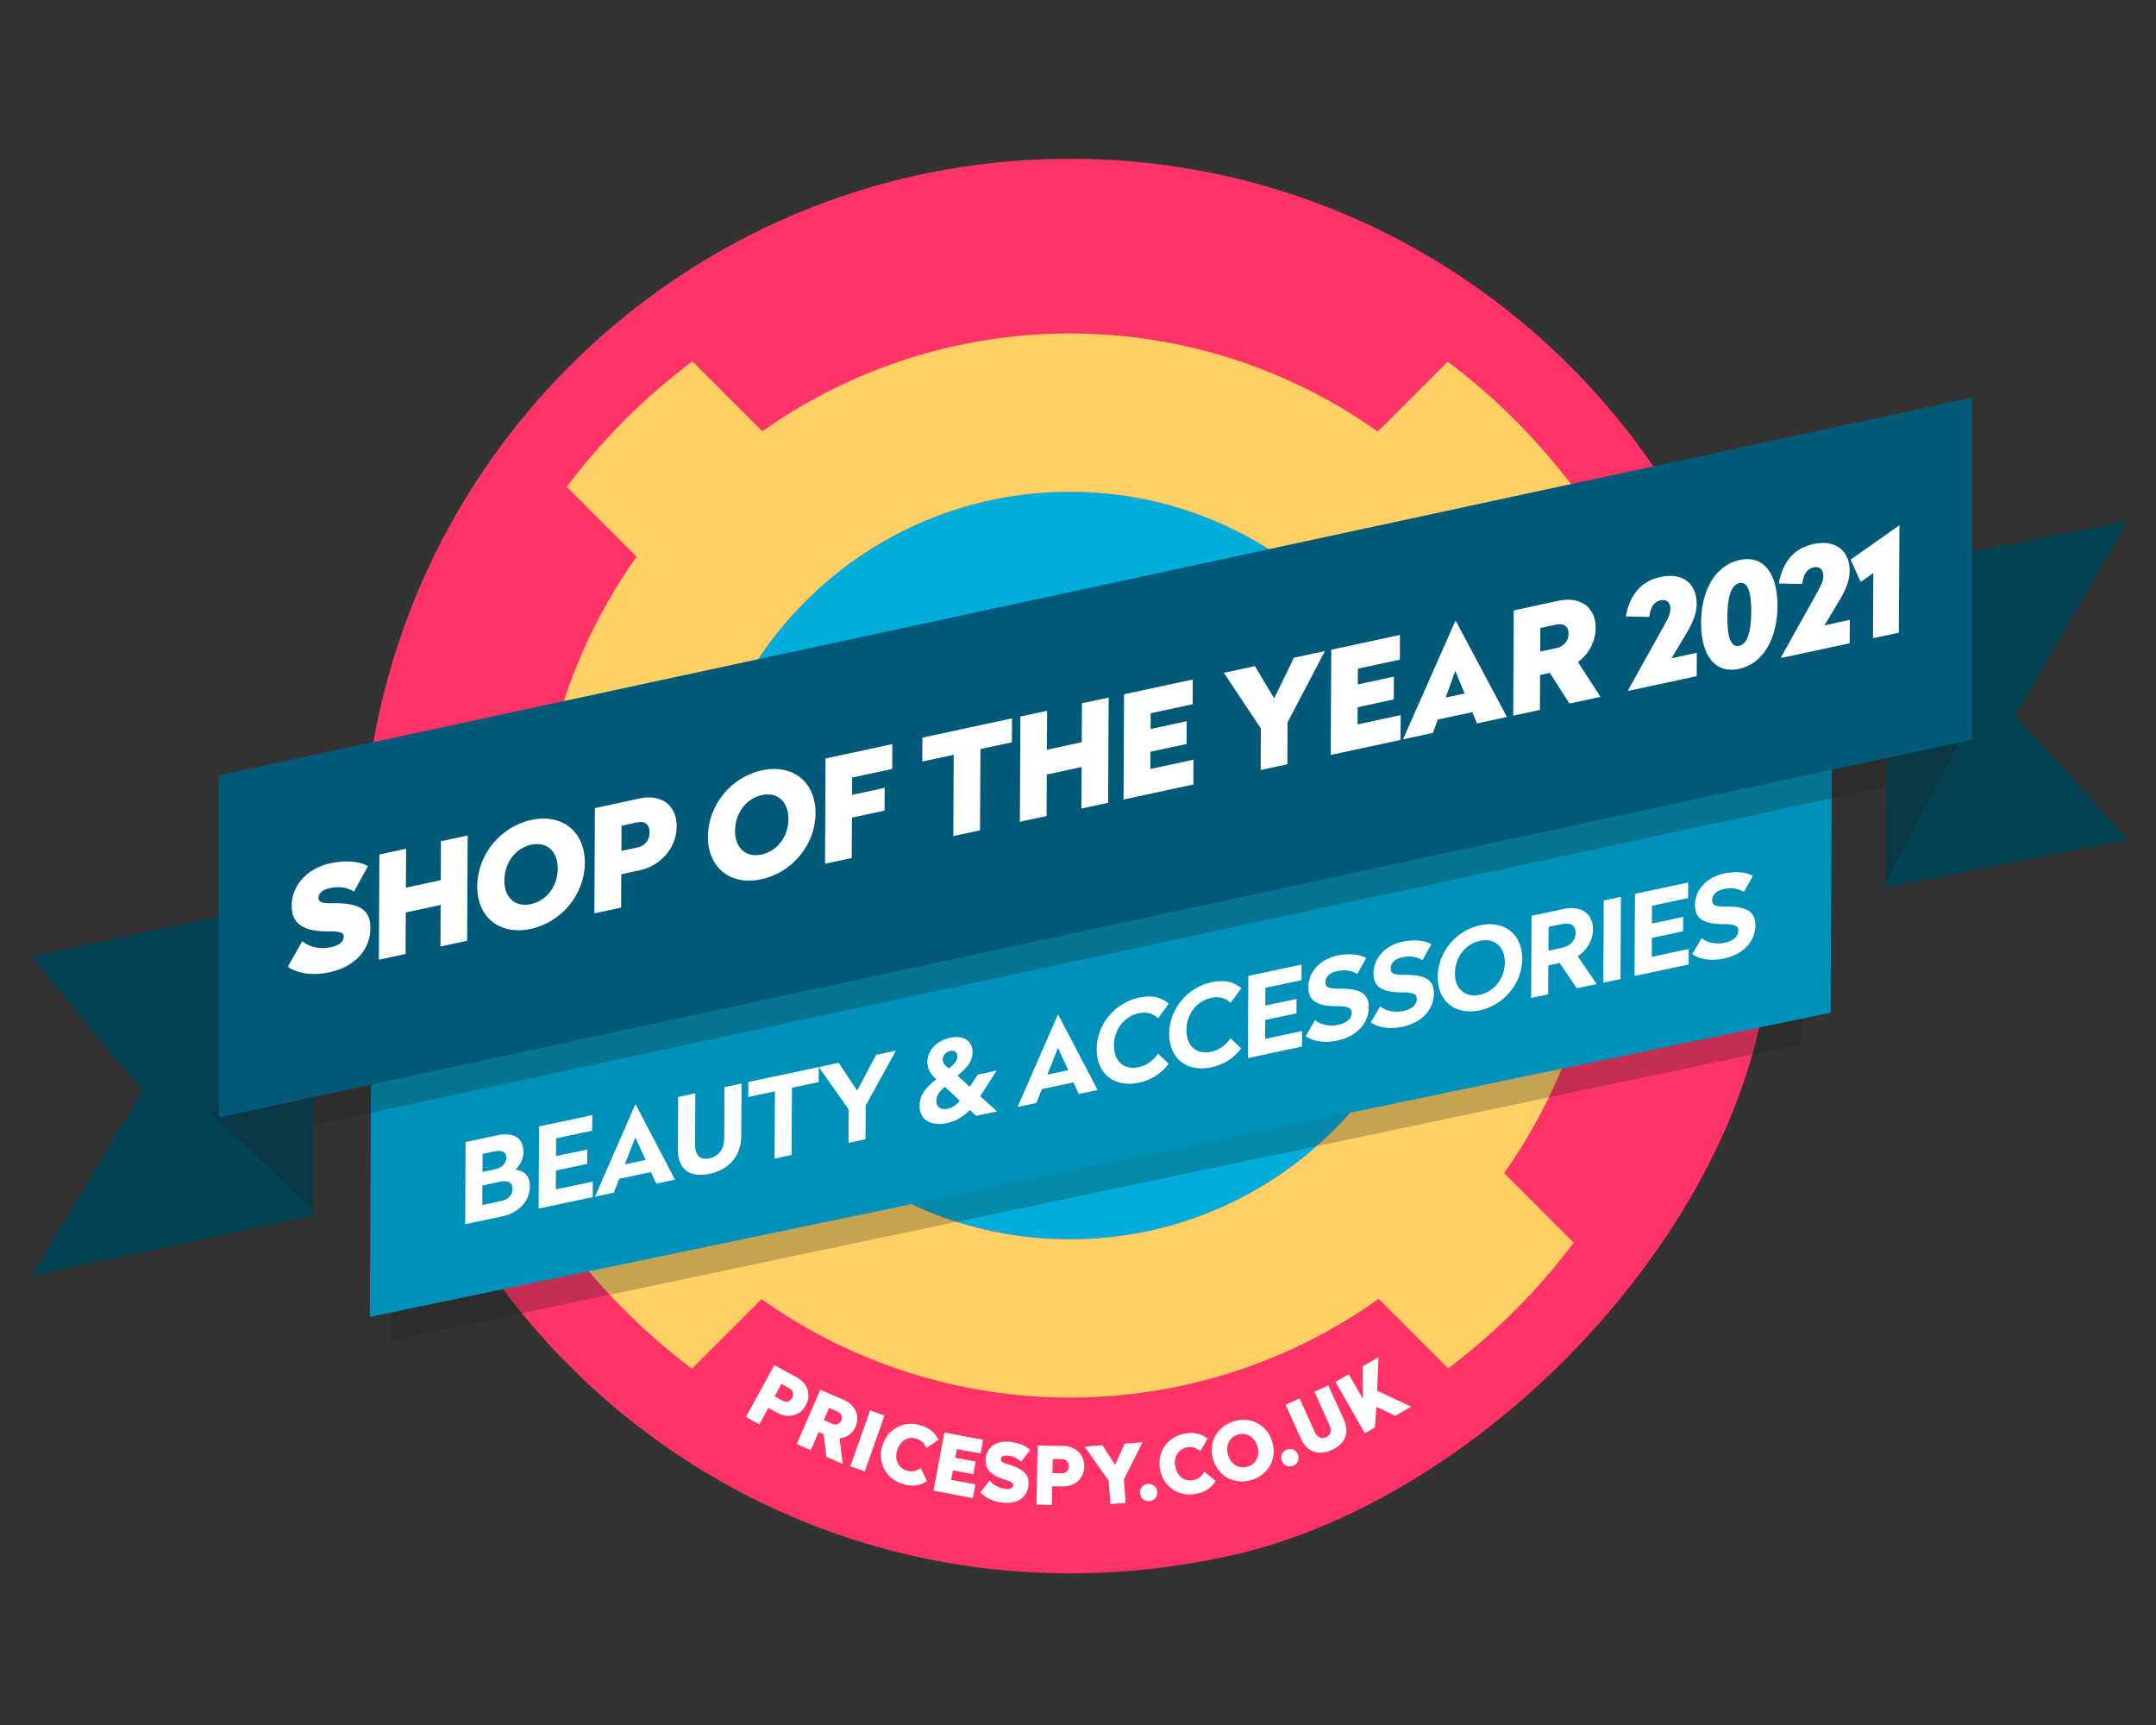 <?xml version="1.0" encoding="utf-8"?>
<!-- Generator: Adobe Illustrator 26.0.1, SVG Export Plug-In . SVG Version: 6.00 Build 0)  -->
<svg version="1.1" xmlns="http://www.w3.org/2000/svg" xmlns:xlink="http://www.w3.org/1999/xlink" x="0px" y="0px"
	 viewBox="0 0 481.89 385.51" style="enable-background:new 0 0 481.89 385.51;" xml:space="preserve">
<rect x="0" y="0" width="481.89" height="385.51" fill="#333333" stroke="none"/>
<style type="text/css">
	.st0{fill:#FF3366;}
	.st1{fill:#00ADDB;}
	.st2{fill:#FFD065;}
	.st3{fill:none;}
	.st4{fill:#3D89AD;}
	.st5{opacity:0.25;fill:#1D1D1B;}
	.st6{fill:#0091BA;}
	.st7{fill:#FFFFFF;}
	.st8{fill:#044354;}
	.st9{fill:#025978;}
</style>
<g id="Background">
</g>
<g id="Lager_1">
	<g id="Group_2950_00000082345748500804627160000003757802855728063885_">
		<g id="Group_2950_00000120558164574805282310000010843649880449813395_" transform="translate(-14400 -9290)">
			<path id="Path_30_00000050622499148872299820000006567976582918120629_" class="st0" d="M14639.12,9325.48
				c98.83,0,176.47,90.7,154.24,193.39c-11.57,53.45-65.47,107.35-118.92,118.92c-102.7,22.23-193.39-55.42-193.39-154.24
				C14481.04,9396.25,14551.82,9325.48,14639.12,9325.48c0,0,0.26,0,0.26,0"/>
			<path id="Path_31_00000059269733518100134970000014973020356081625229_" class="st1" d="M14639.07,9399.89
				c46.14,0,83.54,37.4,83.54,83.54c0,46.14-37.4,83.54-83.54,83.54s-83.54-37.4-83.54-83.54
				C14555.53,9437.29,14592.93,9399.89,14639.07,9399.89"/>
			<path id="Path_32_00000072963152433058851630000013862146889215372928_" class="st2" d="M14758.02,9483.43
				c0.04-24.71-7.65-48.82-22-68.93l15.62-15.62c-7.99-10.62-17.43-20.07-28.06-28.06l-15.64,15.63
				c-41.19-29.21-96.33-29.24-137.55-0.06l-15.64-15.64c-10.63,7.98-20.09,17.42-28.09,28.05l15.63,15.62
				c-29.37,41.23-29.43,96.54-0.14,137.83l-15.56,15.57c7.99,10.62,17.44,20.07,28.07,28.06l15.55-15.55
				c41.3,29.36,96.67,29.34,137.94-0.06l15.54,15.54c10.62-8,20.06-17.46,28.04-28.09l-15.55-15.55
				C14750.41,9532.07,14758.06,9508.05,14758.02,9483.43 M14555.58,9483.43c0-46.14,37.41-83.53,83.54-83.53
				c46.14,0.01,83.53,37.41,83.52,83.55c0,46.13-37.41,83.53-83.54,83.52C14592.97,9566.97,14555.57,9529.56,14555.58,9483.43"/>
			
				<rect id="Rectangle_9_00000127761484177097591420000005186837776439341199_" x="14480.99" y="9325.48" class="st3" width="315.62" height="315.62"/>
			
				<rect id="Rectangle_10_00000027577909394853714080000001496504790640523671_" x="14556.14" y="9400.63" class="st3" width="146.83" height="146.83"/>
			<path id="Path_36_00000135668767018843303900000002827862019707711416_" class="st2" d="M14639.07,9443.78
				c21.89,0,39.64,17.75,39.64,39.64s-17.75,39.64-39.64,39.64c-21.89,0-39.63-17.75-39.64-39.64
				C14599.43,9461.53,14617.17,9443.78,14639.07,9443.78"/>
		</g>
	</g>
	<path class="st4" d="M263.83,131.24c3.34,5.57,5.27,12.09,5.27,19.06c0,20.49-16.61,37.1-37.1,37.1
		c-11.33,0-21.48-5.08-28.28-13.09c6.46,10.91,18.36,18.23,31.96,18.23c20.5,0,37.12-16.62,37.12-37.12
		C272.8,146.19,269.42,137.74,263.83,131.24z"/>
	<polygon class="st5" points="402.77,233.34 87.37,299.63 87.72,229.69 403.12,161.4 	"/>
	<polygon class="st6" points="409.16,226.32 82.66,294.31 82.96,233.06 409.46,165.07 	"/>
	<g>
		<path class="st7" d="M116.99,257.45c-0.01,1.8-0.92,3.17-1.8,3.93c1.88,0.25,3.27,1.25,3.25,3.8c-0.02,3.42-2.73,5.92-6.14,6.65
			l-8.33,1.77l0.1-18.37l7.11-1.51C114.84,252.94,117,254.35,116.99,257.45z M107.82,264.94l-0.02,4.37l4.06-0.86
			c1.65-0.35,2.71-1.32,2.71-2.75c0.01-1.42-1.01-1.98-2.79-1.6L107.82,264.94z M107.86,257.89l-0.02,4.02l2.9-0.62
			c1.45-0.31,2.41-1.31,2.42-2.53c0.01-1.25-0.92-1.8-2.49-1.47L107.86,257.89z"/>
		<path class="st7" d="M132.36,252.69l-8.06,1.71l-0.02,3.97l6.98-1.48l-0.02,3.22l-6.98,1.48l-0.02,4.22l8.26-1.75l-0.02,3.47
			l-12.09,2.57l0.1-18.37l11.89-2.52L132.36,252.69z"/>
		<path class="st7" d="M150.88,263.64l-4.21,0.89l-1.19-2.59l-7.06,1.5l-1.22,3.1l-4.21,0.89l8.99-20.58l0.1-0.02L150.88,263.64z
			 M139.65,260.21l4.65-0.99l-2.3-5L139.65,260.21z"/>
		<path class="st7" d="M165.68,253.91c-0.02,4.17-2.49,7.44-7.12,8.43c-4.63,0.98-7.07-1.25-7.04-5.42l0.06-11.77l3.83-0.81
			l-0.06,11.52c-0.01,2.2,1.06,3.47,3.23,3.01c2.15-0.46,3.29-2.2,3.3-4.39l0.06-11.52l3.8-0.81L165.68,253.91z"/>
		<path class="st7" d="M182.99,241.82l-5.98,1.27l-0.08,15.02l-3.81,0.81l0.08-15.02l-5.96,1.26l0.02-3.35l15.75-3.34L182.99,241.82
			z"/>
		<path class="st7" d="M193.49,247.08l-0.04,7.52l-3.8,0.81l0.04-7.45l-6.67-9.49l4.43-0.94l4.14,6.21l4.22-7.99l4.43-0.94
			L193.49,247.08z"/>
		<path class="st7" d="M217.38,235.2c-0.01,2.35-1.77,3.82-3.35,5.21l2.71,2.47l1.81-2.73l4.21-0.89l-3.66,5.72l3.76,3.4l-4.68,0.99
			l-1.42-1.3c-1.36,1.41-3.01,2.49-5.19,2.95c-3.2,0.68-6.05-0.56-6.03-3.86c0.01-2.5,1.35-4.01,3.71-5.98
			c-1.07-1-1.99-2.1-1.98-3.8c0.01-2.55,2-4.79,5.08-5.45C215.42,231.27,217.39,232.67,217.38,235.2z M214.54,246.01l-3.36-3.13
			c-1.21,1.05-1.89,1.92-1.89,3.17c-0.01,1.42,1.04,2.05,2.52,1.74C212.91,247.56,213.82,246.87,214.54,246.01z M212.08,238.79
			c1.16-0.97,1.88-1.62,1.89-2.7c0-0.98-0.64-1.41-1.59-1.21c-0.95,0.2-1.65,0.93-1.66,1.93
			C210.72,237.66,211.31,238.21,212.08,238.79z"/>
		<path class="st7" d="M245.33,243.6l-4.21,0.89l-1.19-2.59l-7.06,1.5l-1.22,3.1l-4.21,0.89l8.99-20.58l0.1-0.02L245.33,243.6z
			 M234.1,240.16l4.66-0.99l-2.3-5L234.1,240.16z"/>
		<path class="st7" d="M261.26,224.29l-2.42,3.28c-0.97-0.94-2.37-1.54-4.24-1.15c-3.38,0.72-5.6,3.71-5.62,7.21
			c-0.02,3.5,2.17,5.58,5.55,4.86c1.9-0.4,3.33-1.63,4.32-3.01l2.36,2.27c-1.84,2.39-4.02,3.65-6.7,4.22
			c-5.53,1.17-9.42-2.07-9.39-7.52c0.03-5.42,3.96-10.33,9.49-11.5C257.52,222.34,259.49,222.84,261.26,224.29z"/>
		<path class="st7" d="M277.46,220.85l-2.42,3.28c-0.97-0.94-2.37-1.54-4.24-1.15c-3.38,0.72-5.6,3.71-5.62,7.21
			c-0.02,3.5,2.17,5.58,5.55,4.86c1.9-0.4,3.33-1.63,4.32-3.01l2.36,2.27c-1.84,2.39-4.02,3.65-6.7,4.22
			c-5.53,1.17-9.42-2.07-9.39-7.52c0.03-5.42,3.96-10.33,9.49-11.5C273.71,218.9,275.69,219.4,277.46,220.85z"/>
		<path class="st7" d="M290.89,219.05l-8.06,1.71l-0.02,3.97l6.98-1.48l-0.02,3.22l-6.98,1.48l-0.02,4.22l8.26-1.75l-0.02,3.47
			l-12.09,2.57l0.1-18.37l11.89-2.52L290.89,219.05z"/>
		<path class="st7" d="M305.37,214.1l-2,3.57c-1.12-0.66-2.52-1.06-4.47-0.65c-1.63,0.35-2.63,1.21-2.64,2.56
			c-0.01,1.05,0.69,1.43,3.44,1.37c4.75-0.01,6.24,1.4,6.23,4.22c-0.02,3.52-2.66,6.46-6.99,7.38c-2.8,0.59-5.3,0.25-7.12-0.94
			l2.09-3.62c1.22,1.04,3.29,1.45,5.17,1.05c1.93-0.41,3.03-1.37,3.04-2.72c0.01-1.07-0.82-1.5-3.54-1.45
			c-4.75-0.02-6.17-1.61-6.15-4.31c0.02-3.3,2.56-6.19,6.51-7.02C301.57,212.99,303.84,213.25,305.37,214.1z"/>
		<path class="st7" d="M319.93,211.01l-2,3.57c-1.12-0.66-2.52-1.06-4.47-0.65c-1.63,0.35-2.63,1.21-2.64,2.56
			c-0.01,1.05,0.69,1.43,3.44,1.37c4.75-0.01,6.24,1.4,6.23,4.22c-0.02,3.52-2.66,6.46-6.99,7.38c-2.8,0.59-5.3,0.25-7.12-0.94
			l2.09-3.62c1.22,1.04,3.29,1.45,5.17,1.05c1.93-0.41,3.03-1.37,3.04-2.72c0.01-1.07-0.82-1.5-3.54-1.45
			c-4.75-0.02-6.17-1.61-6.15-4.31c0.02-3.3,2.56-6.19,6.51-7.02C316.14,209.9,318.41,210.16,319.93,211.01z"/>
		<path class="st7" d="M340.24,214.32c-0.03,5.47-4.11,10.33-9.51,11.48c-5.43,1.15-9.42-2-9.39-7.47
			c0.03-5.52,4.06-10.4,9.49-11.55C336.23,205.63,340.27,208.79,340.24,214.32z M325.19,217.51c-0.02,3.5,2.27,5.51,5.55,4.81
			c3.28-0.7,5.59-3.68,5.61-7.18c0.02-3.55-2.27-5.58-5.55-4.89C327.53,210.95,325.21,213.96,325.19,217.51z"/>
		<path class="st7" d="M356.05,207.69c-0.01,2.57-1.43,4.7-3.41,6.02l4.24,6.21l-4.46,0.95l-3.82-5.66l-2.53,0.54l-0.04,6.47
			l-3.8,0.81l0.1-18.37l7.21-1.53C353.08,202.38,356.07,203.89,356.05,207.69z M346.13,207.15l-0.03,5.3l3.05-0.65
			c1.8-0.38,3.01-1.56,3.02-3.29c0.01-1.7-1.19-2.39-2.99-2.01L346.13,207.15z"/>
		<path class="st7" d="M362.19,218.8l-3.83,0.81l0.1-18.37l3.83-0.81L362.19,218.8z"/>
		<path class="st7" d="M377.31,200.71l-8.06,1.71l-0.02,3.97l6.98-1.48l-0.02,3.22l-6.98,1.48l-0.02,4.22l8.26-1.75l-0.02,3.47
			l-12.09,2.57l0.1-18.37l11.89-2.52L377.31,200.71z"/>
		<path class="st7" d="M391.79,195.76l-2,3.57c-1.12-0.66-2.52-1.06-4.47-0.65c-1.63,0.35-2.63,1.21-2.64,2.56
			c-0.01,1.05,0.69,1.43,3.44,1.37c4.75-0.01,6.24,1.4,6.23,4.22c-0.02,3.52-2.66,6.46-6.99,7.38c-2.8,0.6-5.3,0.25-7.12-0.94
			l2.09-3.62c1.22,1.04,3.29,1.45,5.17,1.05c1.93-0.41,3.03-1.37,3.04-2.72c0.01-1.07-0.82-1.5-3.54-1.45
			c-4.75-0.02-6.17-1.61-6.15-4.31c0.02-3.3,2.56-6.19,6.51-7.02C387.99,194.65,390.27,194.91,391.79,195.76z"/>
	</g>
	<polygon class="st8" points="422.23,126.96 475.61,116.33 450.38,159.86 475.61,187.63 421.43,198.37 	"/>
	<polygon class="st8" points="70.05,271.64 7,285.19 31.77,243.87 7,213.77 70.05,200.22 	"/>
	<polygon class="st5" points="438.86,164.29 432.67,165.63 432.67,111.4 54.7,192.62 54.7,247.07 47.04,248.72 70.05,270.64 
		70.05,251.43 421.71,175.75 421.43,197.37 	"/>
	<polygon class="st9" points="440.73,165.29 48.91,249.72 48.91,173.3 440.73,88.88 	"/>
	<g>
		<path class="st7" d="M82.23,193.57l-3.1,5.69c-1.31-0.8-2.97-1.31-5.42-0.78c-1.7,0.36-2.52,1.12-2.52,2.24
			c0,0.8,0.56,1.25,3.66,1.13c6.24-0.03,7.96,2.03,7.94,5.61c-0.02,4.74-3.43,8.6-9.15,9.83c-3.61,0.78-6.97,0.38-9.31-1.23
			l3.23-5.74c1.47,1.35,4.04,1.88,6.3,1.39c2.04-0.44,2.96-1.24,2.96-2.39c0-0.83-0.65-1.27-3.76-1.17
			c-6.21-0.01-7.89-2.43-7.87-5.82c0.02-4.29,3.34-8.26,8.58-9.39C77.19,192.19,80.29,192.45,82.23,193.57z"/>
		<path class="st7" d="M104.41,210.24l-5.97,1.28l0.05-9.28l-7.79,1.68l-0.05,9.28l-5.97,1.28l0.12-23.52l5.97-1.28l-0.05,8.7
			l7.79-1.68l0.05-8.7l5.97-1.28L104.41,210.24z"/>
		<path class="st7" d="M130.72,192.88c-0.04,7.01-5.24,13.24-12.09,14.71c-6.88,1.48-12-2.53-11.96-9.54
			c0.04-7.07,5.21-13.33,12.09-14.81C125.61,181.77,130.76,185.81,130.72,192.88z M112.73,196.75c-0.02,3.87,2.41,6.06,5.93,5.31
			s5.98-4,6-7.88c0.02-3.94-2.41-6.16-5.93-5.4S112.75,192.82,112.73,196.75z"/>
		<path class="st7" d="M151.24,184.7c-0.03,5.12-3.94,8.87-8.24,9.79l-4.14,0.89l-0.04,7.46l-5.97,1.28l0.12-23.52l10.11-2.18
			C147.39,177.5,151.27,179.58,151.24,184.7z M138.92,184.54l-0.03,5.63l3.55-0.76c1.6-0.34,2.74-1.52,2.75-3.4
			c0.01-1.79-1.12-2.57-2.72-2.23L138.92,184.54z"/>
		<path class="st7" d="M182.28,181.79c-0.04,7.01-5.25,13.24-12.09,14.71c-6.88,1.48-12-2.53-11.96-9.54
			c0.04-7.07,5.21-13.33,12.09-14.81C177.16,170.68,182.32,174.72,182.28,181.79z M164.29,185.66c-0.02,3.87,2.41,6.06,5.93,5.31
			c3.52-0.76,5.98-4,6-7.88c0.02-3.94-2.41-6.16-5.93-5.4C166.77,178.45,164.31,181.73,164.29,185.66z"/>
		<path class="st7" d="M199.42,171.84l-8.95,1.93l-0.02,3.87l7.29-1.57l-0.03,5.09l-7.29,1.57l-0.05,9.02l-5.97,1.28l0.12-23.52
			l14.92-3.21L199.42,171.84z"/>
		<path class="st7" d="M226.17,165.89l-7.03,1.51l-0.1,18.17l-5.97,1.28l0.1-18.17l-7.03,1.51l0.03-5.34l20.03-4.31L226.17,165.89z"
			/>
		<path class="st7" d="M247.68,179.41l-5.97,1.28l0.05-9.28l-7.79,1.68l-0.05,9.28l-5.97,1.28l0.12-23.52l5.97-1.28l-0.05,8.7
			l7.79-1.68l0.05-8.7l5.97-1.28L247.68,179.41z"/>
		<path class="st7" d="M266.58,157.38l-9.39,2.02l-0.02,3.52l8.07-1.74l-0.03,5.09l-8.07,1.74l-0.02,3.84l9.64-2.07l-0.03,5.54
			l-15.61,3.36l0.12-23.52l15.35-3.3L266.58,157.38z"/>
		<path class="st7" d="M287.79,161.42l-0.05,9.38l-5.97,1.28l0.05-9.28l-8.28-12.44l6.94-1.49l4.32,7.19l4.41-9.07l6.94-1.49
			L287.79,161.42z"/>
		<path class="st7" d="M312.89,147.42l-9.39,2.02l-0.02,3.52l8.07-1.74l-0.03,5.09l-8.07,1.74l-0.02,3.84l9.64-2.07l-0.03,5.54
			l-15.61,3.36l0.12-23.52l15.35-3.3L312.89,147.42z"/>
		<path class="st7" d="M336.82,160.23l-6.69,1.44l-1.05-2.52l-7.72,1.66l-1.08,2.98l-6.69,1.44l11.68-26.42l0.12-0.03L336.82,160.23
			z M323.14,155.89l4.21-0.91l-2.08-5.05L323.14,155.89z"/>
		<path class="st7" d="M356.65,140.34c-0.02,3.2-1.66,5.89-3.96,7.63l5.04,7.77l-6.94,1.49l-4.39-6.85l-2.17,0.47l-0.04,7.81
			l-5.97,1.28l0.12-23.52l10.11-2.18C352.77,133.31,356.68,135.35,356.65,140.34z M344.29,140.34l-0.03,5.28l3.58-0.77
			c1.6-0.34,2.74-1.55,2.75-3.21c0.01-1.66-1.12-2.41-2.72-2.07L344.29,140.34z"/>
		<path class="st7" d="M379.23,134.94c-0.01,2.4-1.03,4.47-2.42,6.82l-3.2,5.35l5.65-1.22l-0.03,5.22l-15.32,3.3l0-0.19l8.01-14.38
			c1.04-1.89,1.42-2.64,1.43-3.79c0.01-1.44-0.87-2.18-2.19-1.9c-1.47,0.32-2.27,1.57-2.53,3.71l-5.24-0.09
			c0.91-5.09,3.62-7.94,7.79-8.84C376.13,127.87,379.25,130.49,379.23,134.94z"/>
		<path class="st7" d="M397.29,135.46c-0.04,7.46-3.33,12.89-8.6,14.03c-5.28,1.13-8.52-2.9-8.48-10.35
			c0.04-7.42,3.33-12.86,8.61-14C394.09,124,397.33,128.04,397.29,135.46z M386.08,137.87c-0.02,4.22,0.69,6.88,2.63,6.47
			c1.95-0.42,2.68-3.39,2.71-7.61c0.02-4.19-0.69-6.85-2.63-6.43C386.84,130.71,386.1,133.68,386.08,137.87z"/>
		<path class="st7" d="M413.42,127.58c-0.01,2.4-1.03,4.47-2.42,6.82l-3.2,5.35l5.65-1.22l-0.03,5.22l-15.32,3.3l0-0.19l8.01-14.38
			c1.04-1.89,1.42-2.64,1.43-3.79c0.01-1.44-0.87-2.18-2.19-1.9c-1.47,0.32-2.27,1.57-2.53,3.71l-5.24-0.09
			c0.9-5.09,3.62-7.94,7.79-8.84C410.32,120.51,413.44,123.13,413.42,127.58z"/>
		<path class="st7" d="M424.41,141.39l-5.78,1.24l0.08-14.56l-2.83,1.98l-2.26-4.98l10.8-7.6l0.13-0.03L424.41,141.39z"/>
	</g>
	<g>
		<path class="st7" d="M180.1,314.07c-1.38,2.53-4.13,2.89-6.29,1.71l-2.08-1.14l-2.01,3.68l-3-1.64l6.35-11.6l5.08,2.78
			C180.31,309.04,181.48,311.54,180.1,314.07z M174.66,309.28l-1.52,2.78l1.78,0.98c0.81,0.44,1.62,0.29,2.13-0.64
			c0.48-0.88,0.19-1.7-0.61-2.14L174.66,309.28z"/>
		<path class="st7" d="M191.23,318.83c-0.71,1.65-2.09,2.49-3.58,2.61l0.7,5.73l-3.65-1.58l-0.59-5.04l-1.14-0.49l-1.74,4.03
			l-3.14-1.36l5.25-12.14l5.32,2.3C190.92,313.87,192.34,316.25,191.23,318.83z M185.31,314.64l-1.18,2.73l1.88,0.81
			c0.84,0.36,1.65,0.13,2.02-0.73c0.37-0.86,0-1.63-0.84-1.99L185.31,314.64z"/>
		<path class="st7" d="M193.29,328.82l-3.22-1.14l4.4-12.47l3.22,1.14L193.29,328.82z"/>
		<path class="st7" d="M209.78,321.77l-2.73,1.82c-0.37-0.89-1.04-1.75-2.24-2.08c-2.03-0.57-3.71,0.57-4.3,2.67
			c-0.59,2.1,0.26,3.96,2.29,4.52c1.2,0.33,2.22-0.05,3-0.62l1.38,2.96c-1.7,1.08-3.34,1.18-5.21,0.66c-3.88-1.08-5.85-4.7-4.8-8.46
			c1.05-3.76,4.59-5.82,8.48-4.74C207.72,319.09,208.88,320.1,209.78,321.77z"/>
		<path class="st7" d="M219.17,324.83l-5.29-0.99l-0.37,1.95l4.55,0.85l-0.53,2.81l-4.55-0.85l-0.4,2.12l5.43,1.02l-0.58,3.06
			l-8.79-1.65l2.44-13l8.65,1.63L219.17,324.83z"/>
		<path class="st7" d="M230.25,324.03l-2.02,2.65c-0.7-0.68-1.6-1.25-3-1.38c-0.97-0.09-1.46,0.19-1.52,0.82
			c-0.04,0.45,0.25,0.8,2,1.27c3.5,1.07,4.36,2.52,4.17,4.52c-0.25,2.65-2.34,4.23-5.6,3.93c-2.06-0.19-3.92-1-5.15-2.3l2.09-2.66
			c0.76,1.01,2.17,1.75,3.46,1.87c1.17,0.11,1.72-0.18,1.78-0.83c0.04-0.47-0.3-0.82-2.05-1.31c-3.48-1.08-4.3-2.73-4.12-4.63
			c0.22-2.4,2.27-4.05,5.27-3.78C227.5,322.39,229.22,323.07,230.25,324.03z"/>
		<path class="st7" d="M242.34,327.77c-0.06,2.88-2.32,4.47-4.79,4.43l-2.38-0.05l-0.08,4.19l-3.42-0.07l0.26-13.23l5.79,0.11
			C240.19,323.21,242.39,324.89,242.34,327.77z M235.3,326.05l-0.06,3.17l2.03,0.04c0.92,0.02,1.58-0.49,1.6-1.55
			c0.02-1.01-0.62-1.6-1.53-1.61L235.3,326.05z"/>
		<path class="st7" d="M251.2,330.62l0.39,5.26l-3.41,0.25l-0.38-5.21l-5.37-7.63l3.97-0.29l2.83,4.37l2.16-4.74l3.97-0.29
			L251.2,330.62z"/>
		<path class="st7" d="M258.65,333.32c0.14,1.11-0.56,2.01-1.67,2.15c-1.11,0.14-2.01-0.56-2.15-1.67s0.56-2.01,1.67-2.15
			C257.61,331.51,258.51,332.21,258.65,333.32z"/>
		<path class="st7" d="M269.9,321.48l-1.63,2.84c-0.73-0.63-1.71-1.1-2.93-0.86c-2.07,0.4-3.06,2.17-2.65,4.3
			c0.41,2.14,2,3.43,4.06,3.03c1.22-0.23,1.96-1.04,2.4-1.89l2.56,2.04c-1.04,1.72-2.46,2.54-4.37,2.91
			c-3.96,0.76-7.33-1.59-8.06-5.43c-0.74-3.83,1.52-7.26,5.47-8.02C266.87,319.99,268.35,320.38,269.9,321.48z"/>
		<path class="st7" d="M284.38,322.25c1.12,3.78-0.9,7.39-4.67,8.51c-3.78,1.12-7.43-0.8-8.56-4.57c-1.14-3.81,0.87-7.44,4.65-8.56
			C279.57,316.5,283.24,318.43,284.38,322.25z M274.49,325.19c0.62,2.09,2.4,3.15,4.33,2.58c1.93-0.58,2.84-2.44,2.22-4.53
			c-0.63-2.12-2.42-3.21-4.35-2.63C274.76,321.18,273.86,323.07,274.49,325.19z"/>
		<path class="st7" d="M290.11,325.1c0.39,1.04-0.08,2.09-1.13,2.48s-2.09-0.08-2.48-1.13c-0.39-1.04,0.08-2.09,1.13-2.48
			C288.68,323.59,289.72,324.06,290.11,325.1z"/>
		<path class="st7" d="M300.37,317.28c1.25,2.76,0.43,5.36-2.69,6.77c-3.12,1.41-5.61,0.31-6.86-2.45l-3.47-7.66l3.12-1.41
			l3.37,7.45c0.53,1.16,1.46,1.73,2.55,1.23c1.1-0.5,1.29-1.57,0.76-2.73l-3.37-7.45l3.12-1.41L300.37,317.28z"/>
		<path class="st7" d="M307.8,310.81l7.62,3.56l-3.56,2.04l-4.22-2l-0.34,4.62l-2.23,1.28l-6.58-11.48l2.97-1.7l3.16,5.51
			l-0.01-7.32l3.5-2L307.8,310.81z"/>
	</g>
</g>
</svg>
